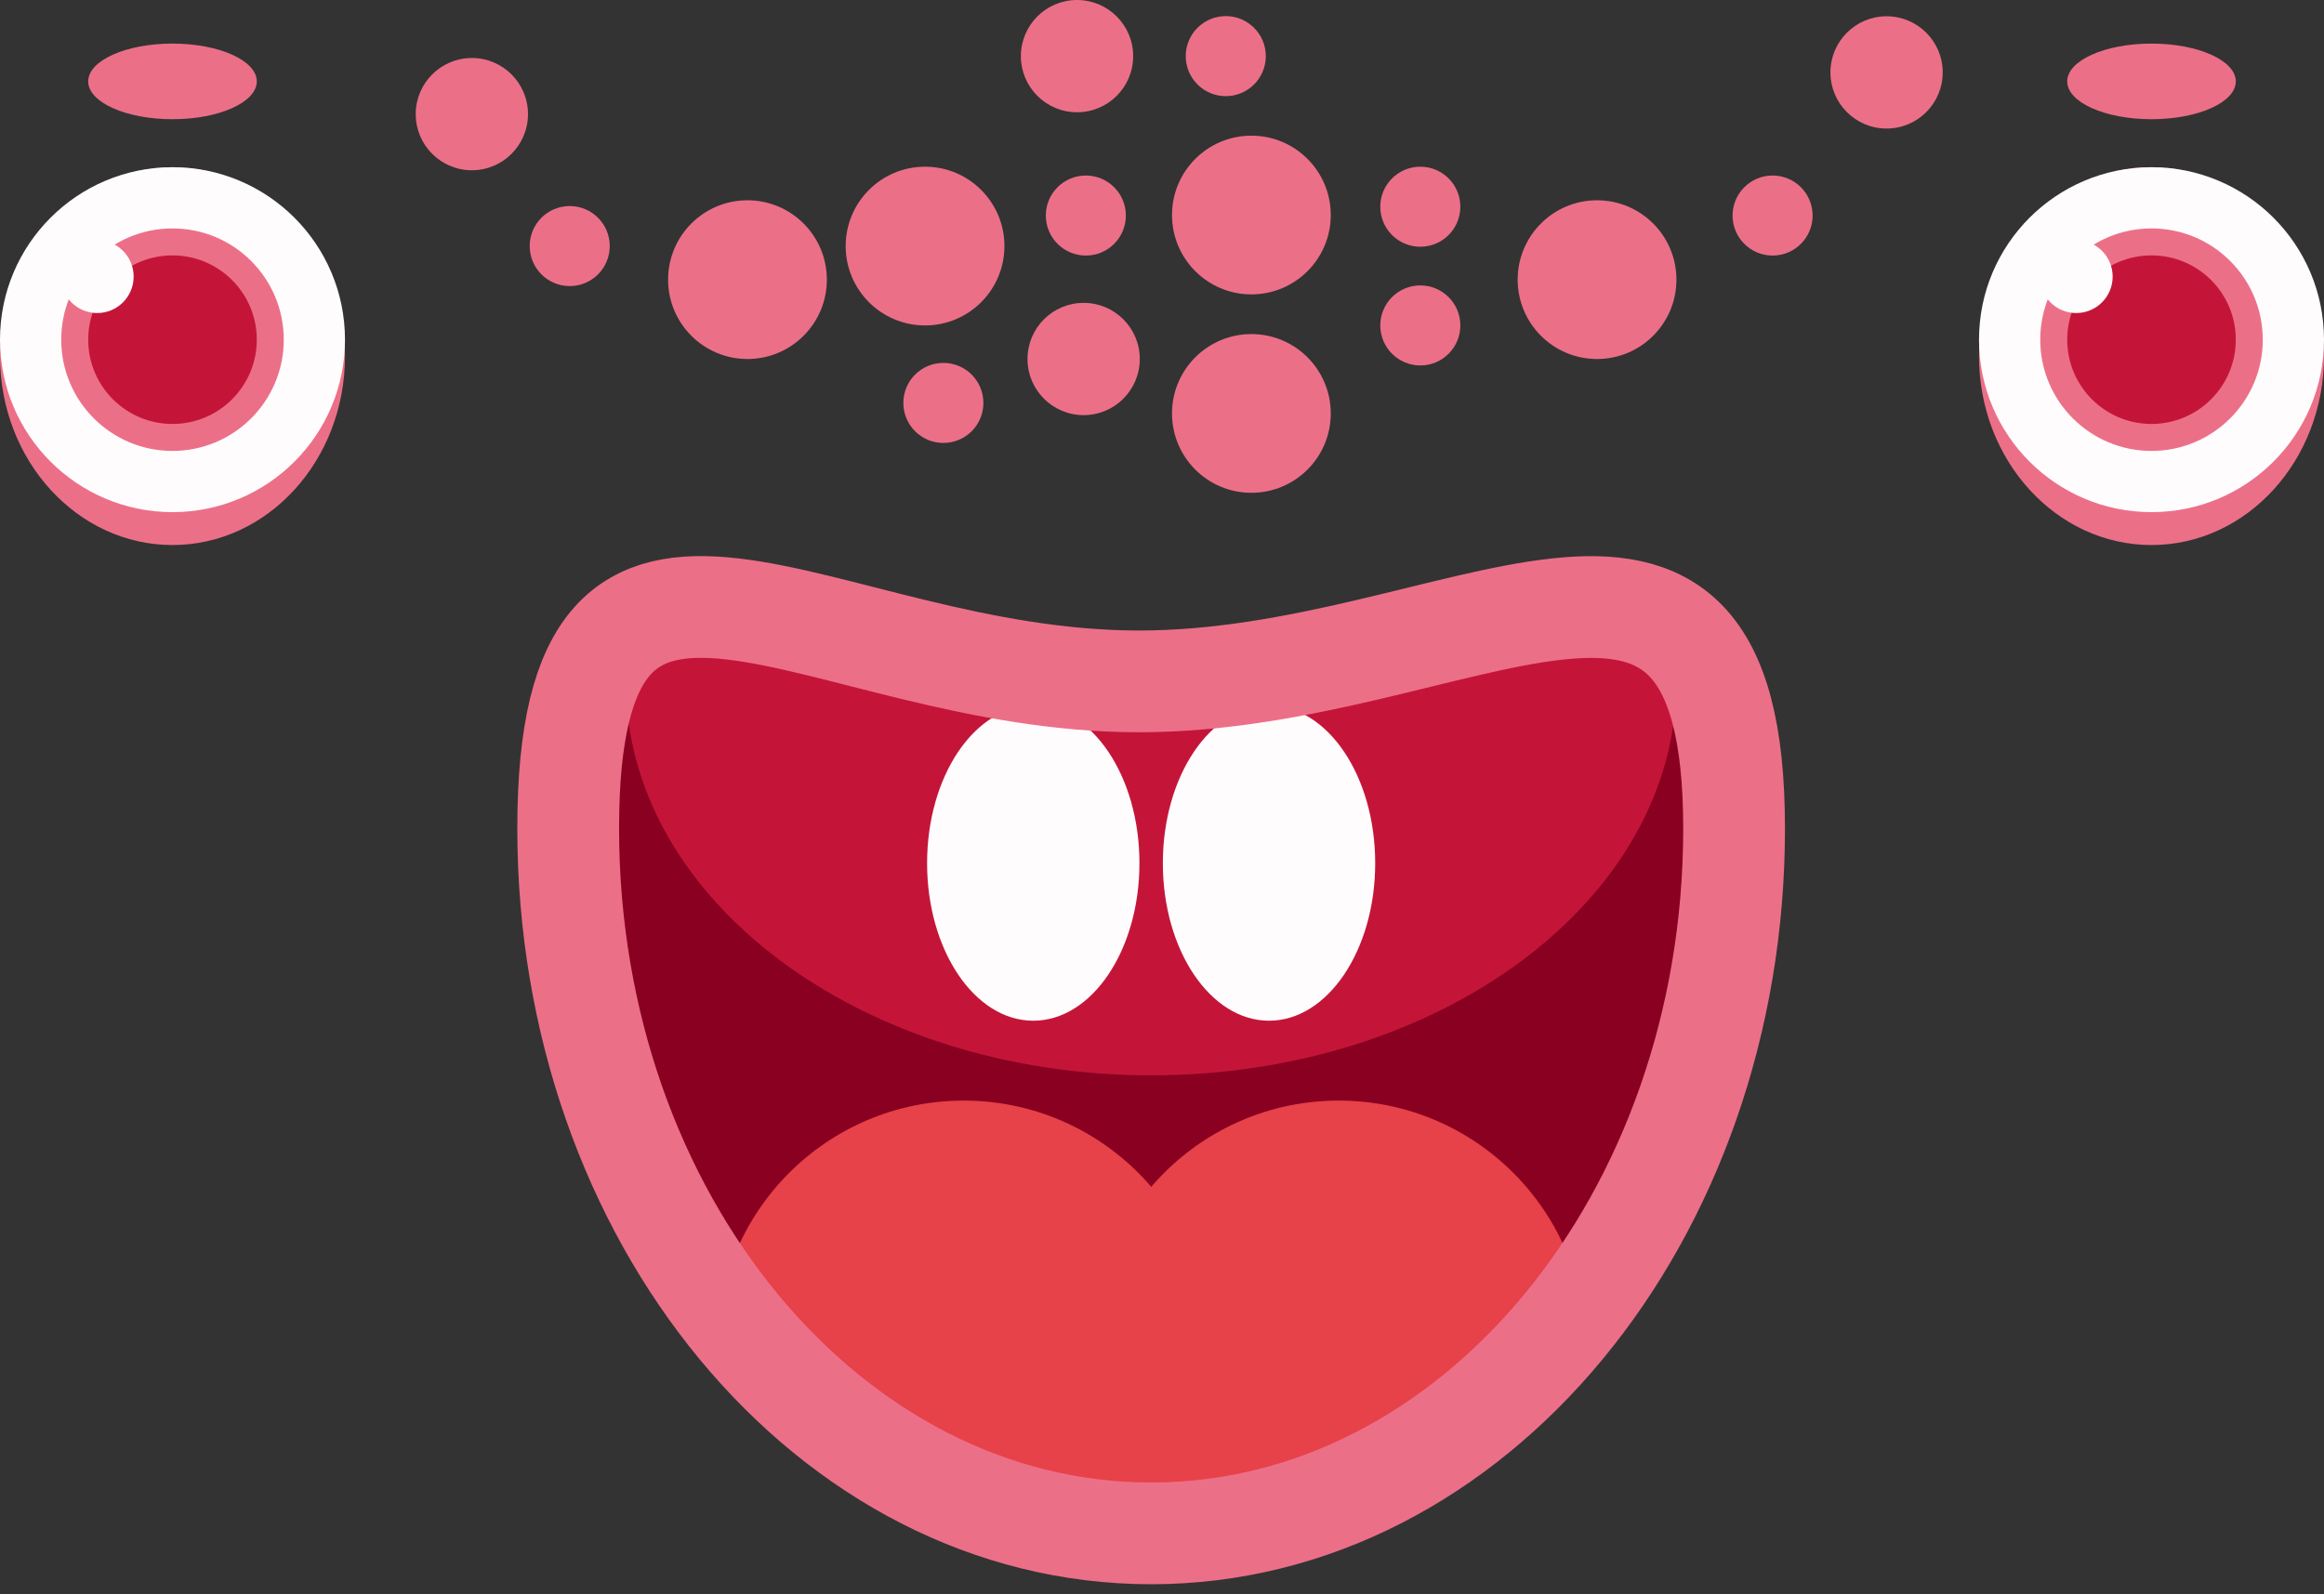 <?xml version="1.0" encoding="UTF-8"?> <svg xmlns="http://www.w3.org/2000/svg" xmlns:xlink="http://www.w3.org/1999/xlink" id="a" viewBox="0 0 137.02 94.02"><rect x="0" y="0" width="137.02" height="94.02" fill="#333333" stroke="none"/> <defs> <style>.c,.d{fill:none;}.d{stroke:#ec6f88;stroke-miterlimit:10;stroke-width:6px;}.e{fill:#ec6f88;}.f{fill:#fffcfd;}.g{fill:#e74149;}.h{fill:#c41539;}.i{fill:#890021;}.j{clip-path:url(#b);}</style> <clipPath id="b"> <path class="c" d="M104.51,43.94c0,25.3-16.4,45.8-36.64,45.8S31.23,69.24,31.23,43.94s16.4-2.03,36.64-2.03,36.64-23.27,36.64,2.03Z"></path> </clipPath> </defs> <path class="i" d="M101.67,43.7c1.44,25.39-15.13,46.04-33.8,46.04s-33.8-20.61-33.8-46.04c0-14.65,15.13-3.63,33.8-3.63s32.97-11.02,33.8,3.63Z"></path> <path class="h" d="M98.84,40.22c0,12.81-13.87,23.19-30.97,23.19s-30.97-10.38-30.97-23.19,13.15-.04,30.25-.04,31.69-12.77,31.69,.04Z"></path> <g> <g> <ellipse class="e" cx="10.17" cy="21" rx="10.17" ry="11.14"></ellipse> <circle class="f" cx="10.17" cy="20.03" r="10.17"></circle> <circle class="e" cx="10.17" cy="20.03" r="6.56"></circle> <circle class="h" cx="10.17" cy="20.03" r="4.97"></circle> <circle class="f" cx="5.73" cy="16.31" r="2.15"></circle> </g> <ellipse class="e" cx="10.17" cy="4.8" rx="4.97" ry="2.23"></ellipse> </g> <g> <g> <ellipse class="e" cx="126.85" cy="21" rx="10.17" ry="11.14"></ellipse> <circle class="f" cx="126.85" cy="20.03" r="10.17"></circle> <circle class="e" cx="126.85" cy="20.03" r="6.56"></circle> <circle class="h" cx="126.85" cy="20.03" r="4.97"></circle> <circle class="f" cx="122.41" cy="16.31" r="2.15"></circle> </g> <ellipse class="e" cx="126.85" cy="4.8" rx="4.97" ry="2.23"></ellipse> </g> <g class="j"> <circle class="g" cx="56.82" cy="79.46" r="14.56"></circle> <circle class="g" cx="78.93" cy="79.46" r="14.56"></circle> <ellipse class="f" cx="60.92" cy="50.9" rx="6.26" ry="9.29"></ellipse> <ellipse class="f" cx="74.82" cy="50.9" rx="6.26" ry="9.29"></ellipse> </g> <path class="d" d="M102.24,48.86c0,22.95-15.39,41.56-34.37,41.56s-34.37-18.6-34.37-41.56,14.67-8.68,33.65-8.68,35.09-14.27,35.09,8.68Z"></path> <circle class="e" cx="54.54" cy="14.51" r="4.68"></circle> <circle class="e" cx="44.07" cy="16.49" r="4.68"></circle> <circle class="e" cx="73.78" cy="24.38" r="4.68"></circle> <circle class="e" cx="73.78" cy="12.68" r="4.68"></circle> <circle class="e" cx="94.16" cy="16.49" r="4.68"></circle> <circle class="e" cx="63.89" cy="21.17" r="3.31"></circle> <circle class="e" cx="63.5" cy="3.31" r="3.31"></circle> <circle class="e" cx="27.82" cy="6.73" r="3.31"></circle> <circle class="e" cx="111.23" cy="4.27" r="3.31"></circle> <circle class="e" cx="64.02" cy="12.71" r="2.36"></circle> <circle class="e" cx="33.59" cy="14.51" r="2.36"></circle> <circle class="e" cx="104.51" cy="12.71" r="2.36"></circle> <circle class="e" cx="83.74" cy="12.19" r="2.36"></circle> <circle class="e" cx="83.74" cy="19.19" r="2.36"></circle> <circle class="e" cx="55.62" cy="23.76" r="2.36"></circle> <circle class="e" cx="72.27" cy="3.31" r="2.36"></circle> </svg> 